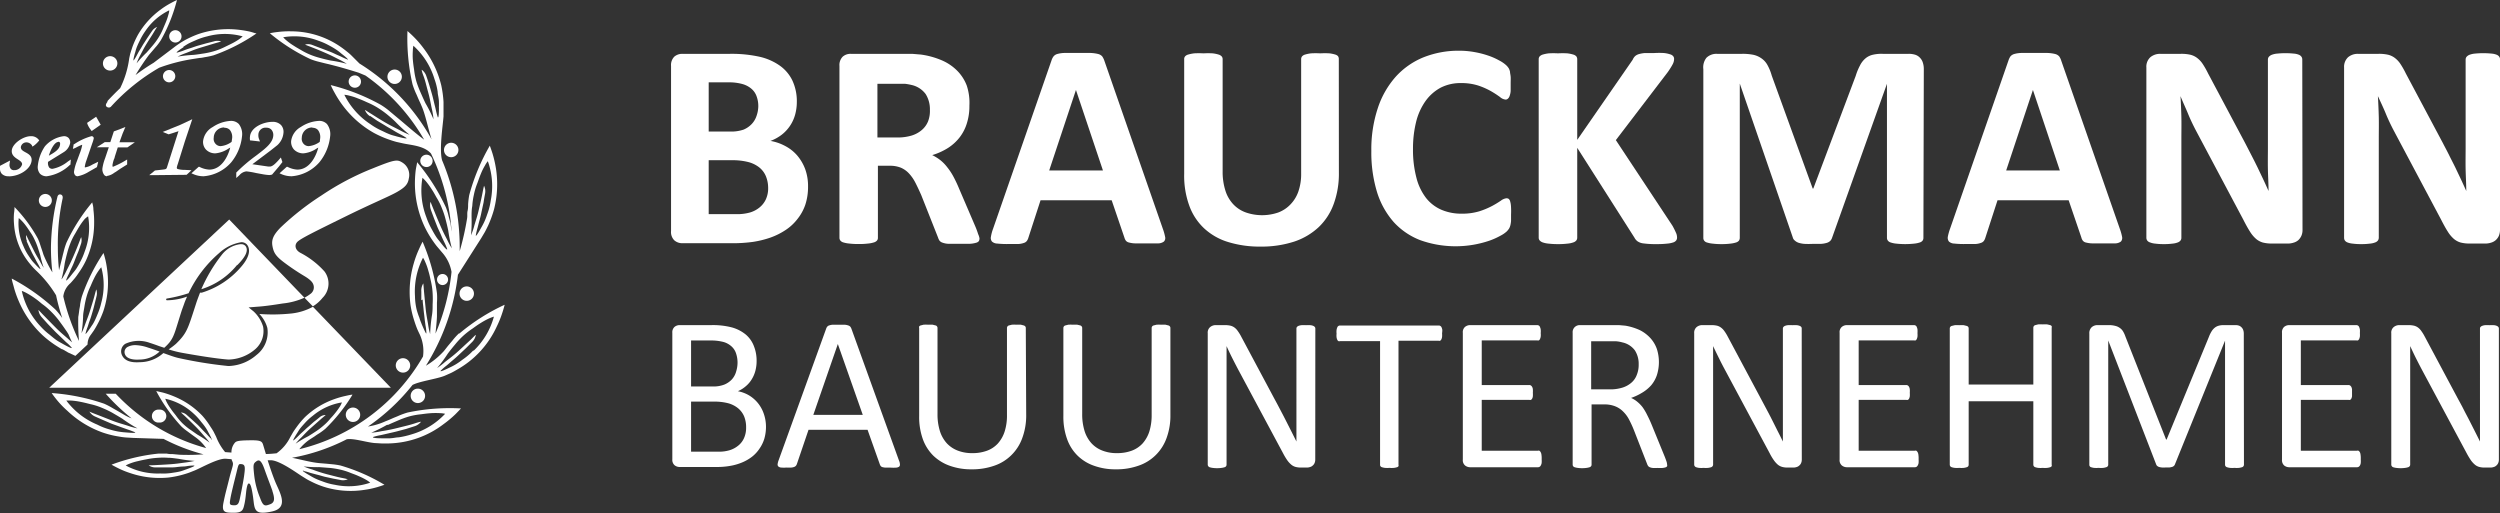 <svg xmlns="http://www.w3.org/2000/svg" viewBox="0 0 312.05 64.04"><rect x="0" y="0" width="312.05" height="64.04" fill="#333333" stroke="none"/><defs><style>.cls-1{fill:#fff;}</style></defs><title>Element 1logo</title><g id="Ebene_2" data-name="Ebene 2"><g id="Ebene_1-2" data-name="Ebene 1"><path class="cls-1" d="M100.86,23.27a7.09,7.09,0,0,1-.34,2.28,5.9,5.9,0,0,1-1,1.81,6.05,6.05,0,0,1-1.46,1.35,8.69,8.69,0,0,1-1.88.94,12.19,12.19,0,0,1-2.18.54,18.45,18.45,0,0,1-2.59.17H85.17a1.51,1.51,0,0,1-1-.36,1.46,1.46,0,0,1-.41-1.16V8.23a1.49,1.49,0,0,1,.41-1.16,1.51,1.51,0,0,1,1-.35h5.94a16.12,16.12,0,0,1,3.68.36,7.12,7.12,0,0,1,2.54,1.11,4.85,4.85,0,0,1,1.58,1.87,6.11,6.11,0,0,1,.55,2.67,6,6,0,0,1-.22,1.61,4.78,4.78,0,0,1-1.67,2.48,5.41,5.41,0,0,1-1.4.77,6,6,0,0,1,1.85.64A5.11,5.11,0,0,1,99.5,19.4a5.74,5.74,0,0,1,1,1.7A6.17,6.17,0,0,1,100.86,23.27Zm-6.21-10A3.47,3.47,0,0,0,94.43,12a2.18,2.18,0,0,0-.66-.94,2.94,2.94,0,0,0-1.1-.57,6.14,6.14,0,0,0-1.78-.21H88.46v6.14h2.68a4.76,4.76,0,0,0,1.67-.24,3,3,0,0,0,1-.68,2.7,2.7,0,0,0,.61-1A3.81,3.81,0,0,0,94.65,13.31Zm1.23,10.12A3.85,3.85,0,0,0,95.6,22a2.78,2.78,0,0,0-.8-1.08,3.73,3.73,0,0,0-1.35-.68A7.84,7.84,0,0,0,91.31,20H88.46v6.73h3.47a5.85,5.85,0,0,0,1.69-.21,3.39,3.39,0,0,0,1.19-.63,2.84,2.84,0,0,0,.78-1A3.27,3.27,0,0,0,95.88,23.43Z"/><path class="cls-1" d="M122.26,29.74a.74.74,0,0,1-.07.34.6.6,0,0,1-.35.22,3.22,3.22,0,0,1-.8.13c-.36,0-.84,0-1.45,0s-.92,0-1.22,0a2.34,2.34,0,0,1-.72-.14.79.79,0,0,1-.38-.25,1.49,1.49,0,0,1-.18-.38L115,24.38q-.39-.89-.75-1.59a5,5,0,0,0-.81-1.16,3,3,0,0,0-1-.7,3.59,3.59,0,0,0-1.36-.24h-1.5v9a.51.51,0,0,1-.11.33.8.8,0,0,1-.4.24,3.37,3.37,0,0,1-.73.14,9.19,9.19,0,0,1-1.17.06,9.35,9.35,0,0,1-1.16-.06,3.62,3.62,0,0,1-.74-.14.73.73,0,0,1-.38-.24.57.57,0,0,1-.11-.33V8.23a1.49,1.49,0,0,1,.41-1.16,1.46,1.46,0,0,1,1-.35h6.13q.93,0,1.53,0l1.1.09a10.09,10.09,0,0,1,2.56.7,6.09,6.09,0,0,1,1.94,1.29,5.31,5.31,0,0,1,1.22,1.88A6.84,6.84,0,0,1,121,13.2a7.07,7.07,0,0,1-.31,2.17,5.49,5.49,0,0,1-.88,1.74,5.83,5.83,0,0,1-1.45,1.34,8,8,0,0,1-2,.91,5.74,5.74,0,0,1,1,.62,4.91,4.91,0,0,1,.87.89,7.54,7.54,0,0,1,.78,1.18,16.6,16.6,0,0,1,.71,1.51l2,4.66a9.39,9.39,0,0,1,.37,1A2,2,0,0,1,122.26,29.74Zm-6.19-16a3.55,3.55,0,0,0-.53-2,3,3,0,0,0-1.74-1.13,7.36,7.36,0,0,0-.83-.15c-.31,0-.74,0-1.29,0h-2.16v6.7H112a6,6,0,0,0,1.79-.24,3.57,3.57,0,0,0,1.28-.7,2.82,2.82,0,0,0,.77-1.07A3.59,3.59,0,0,0,116.07,13.69Z"/><path class="cls-1" d="M145.15,28.57a6.39,6.39,0,0,1,.28,1,.61.61,0,0,1-.15.58,1.23,1.23,0,0,1-.71.23c-.34,0-.81,0-1.41,0s-1.1,0-1.45,0a3.3,3.3,0,0,1-.79-.11.7.7,0,0,1-.39-.23,1.22,1.22,0,0,1-.18-.38L138.76,25h-8.88l-1.5,4.62a1.43,1.43,0,0,1-.19.43.73.73,0,0,1-.38.27,2.57,2.57,0,0,1-.75.14c-.33,0-.75,0-1.27,0a11.25,11.25,0,0,1-1.32-.06,1,1,0,0,1-.66-.26.72.72,0,0,1-.12-.6,5.21,5.21,0,0,1,.27-1l7.29-21a1.73,1.73,0,0,1,.26-.51.94.94,0,0,1,.46-.29,3.59,3.59,0,0,1,.89-.13c.38,0,.87,0,1.5,0s1.29,0,1.71,0a4.51,4.51,0,0,1,1,.13,1,1,0,0,1,.51.3,2.17,2.17,0,0,1,.27.55ZM134.3,11.23h0l-3.34,10.05h6.71Z"/><path class="cls-1" d="M167.12,21.55a11,11,0,0,1-.64,3.89,7.51,7.51,0,0,1-1.88,2.91,8.28,8.28,0,0,1-3.07,1.81,13.16,13.16,0,0,1-4.2.62,13.33,13.33,0,0,1-4-.56,7.67,7.67,0,0,1-3-1.69,7.23,7.23,0,0,1-1.87-2.82,10.89,10.89,0,0,1-.65-4V7.37a.51.51,0,0,1,.11-.33.79.79,0,0,1,.39-.23,4.54,4.54,0,0,1,.74-.15,9.58,9.58,0,0,1,1.17,0,9.32,9.32,0,0,1,1.15,0,4,4,0,0,1,.73.15.84.84,0,0,1,.39.23.52.52,0,0,1,.12.33v14a7.71,7.71,0,0,0,.35,2.44,4.38,4.38,0,0,0,1,1.71,4,4,0,0,0,1.55,1,6.2,6.2,0,0,0,4.05,0,4.08,4.08,0,0,0,1.51-1,4.37,4.37,0,0,0,1-1.64,6.64,6.64,0,0,0,.34-2.22V7.37a.57.57,0,0,1,.11-.33.8.8,0,0,1,.38-.23,4.33,4.33,0,0,1,.74-.15,9.6,9.6,0,0,1,1.16,0,9.23,9.23,0,0,1,1.15,0,4.25,4.25,0,0,1,.72.15A.8.8,0,0,1,167,7a.57.57,0,0,1,.11.33Z"/><path class="cls-1" d="M188.61,26.78c0,.3,0,.56,0,.77a3.43,3.43,0,0,1-.08.55,1.86,1.86,0,0,1-.15.4,2.39,2.39,0,0,1-.29.37,3.51,3.51,0,0,1-.78.54,8.9,8.9,0,0,1-1.4.63,13.12,13.12,0,0,1-8.6-.05A8.77,8.77,0,0,1,174,27.76a10.21,10.21,0,0,1-2.1-3.72,16.93,16.93,0,0,1-.73-5.19,16.37,16.37,0,0,1,.81-5.36,11.12,11.12,0,0,1,2.24-3.92,9.5,9.5,0,0,1,3.47-2.42,11.83,11.83,0,0,1,4.45-.82,10.74,10.74,0,0,1,1.9.17,11.27,11.27,0,0,1,1.69.43,8.08,8.08,0,0,1,1.39.61,4.07,4.07,0,0,1,.87.59,2,2,0,0,1,.34.41,1.69,1.69,0,0,1,.15.42c0,.17.06.37.08.61s0,.51,0,.85,0,.68,0,.94a2.31,2.31,0,0,1-.13.62.74.74,0,0,1-.22.34.39.39,0,0,1-.29.11,1.22,1.22,0,0,1-.69-.32,12.32,12.32,0,0,0-1.09-.71,9.11,9.11,0,0,0-1.59-.71,6.85,6.85,0,0,0-2.2-.32,5.44,5.44,0,0,0-2.52.57,5.57,5.57,0,0,0-1.88,1.65,7.67,7.67,0,0,0-1.18,2.58,13.84,13.84,0,0,0-.4,3.42,13.69,13.69,0,0,0,.43,3.61A6.93,6.93,0,0,0,178,24.71a4.94,4.94,0,0,0,1.91,1.47,6.24,6.24,0,0,0,2.53.49,7.32,7.32,0,0,0,2.22-.3,9.76,9.76,0,0,0,1.6-.67,12.36,12.36,0,0,0,1.09-.66,1.41,1.41,0,0,1,.67-.29.5.5,0,0,1,.29.07.6.6,0,0,1,.18.29,2.68,2.68,0,0,1,.11.62A9.84,9.84,0,0,1,188.61,26.78Z"/><path class="cls-1" d="M209.33,29.65a.6.6,0,0,1-.1.35.75.75,0,0,1-.38.26,3.16,3.16,0,0,1-.78.15,10.68,10.68,0,0,1-1.24.06,11.27,11.27,0,0,1-1.71-.09,1.57,1.57,0,0,1-.75-.28,1.29,1.29,0,0,1-.36-.44l-7.14-11.21V29.66a.58.58,0,0,1-.11.35.8.8,0,0,1-.39.25,2.8,2.8,0,0,1-.73.15,9.19,9.19,0,0,1-1.17.06,9.35,9.35,0,0,1-1.16-.06,3,3,0,0,1-.74-.15.91.91,0,0,1-.39-.25.53.53,0,0,1-.12-.35V7.39a.55.55,0,0,1,.12-.35.89.89,0,0,1,.39-.23,4.33,4.33,0,0,1,.74-.15,9.6,9.6,0,0,1,1.16,0,9.48,9.48,0,0,1,1.17,0,4,4,0,0,1,.73.15.79.79,0,0,1,.39.23.61.61,0,0,1,.11.35V17.46l6.92-10A1.37,1.37,0,0,1,204.1,7a1.28,1.28,0,0,1,.48-.25,3.82,3.82,0,0,1,.75-.13q.45,0,1.17,0a10.12,10.12,0,0,1,1.2,0,3.54,3.54,0,0,1,.76.16.73.73,0,0,1,.39.24.51.51,0,0,1,.11.33,1.41,1.41,0,0,1-.16.64c-.11.22-.32.57-.62,1l-6.49,8.5,7.07,10.69a10.09,10.09,0,0,1,.49,1A1.55,1.55,0,0,1,209.33,29.65Z"/><path class="cls-1" d="M240.08,29.7a.56.56,0,0,1-.1.33.7.7,0,0,1-.37.24,3.17,3.17,0,0,1-.7.14,10.21,10.21,0,0,1-2.21,0,3.07,3.07,0,0,1-.69-.14.7.7,0,0,1-.37-.24.57.57,0,0,1-.11-.33V10.46h0l-6.85,19.22a1,1,0,0,1-.24.4,1.08,1.08,0,0,1-.44.24,3.16,3.16,0,0,1-.73.12q-.43,0-1,0a10.32,10.32,0,0,1-1.06,0,3.39,3.39,0,0,1-.72-.14A1.36,1.36,0,0,1,224,30a.66.66,0,0,1-.22-.35l-6.62-19.22h0V29.7a.64.64,0,0,1-.1.33.73.73,0,0,1-.38.24,3.44,3.44,0,0,1-.7.14,8.39,8.39,0,0,1-1.11.06,8.17,8.17,0,0,1-1.09-.06,3.28,3.28,0,0,1-.71-.14.63.63,0,0,1-.36-.24.56.56,0,0,1-.1-.33V8.63A1.91,1.91,0,0,1,213,7.21a1.77,1.77,0,0,1,1.31-.49h3.15a6.68,6.68,0,0,1,1.44.13,2.82,2.82,0,0,1,1,.46,2.39,2.39,0,0,1,.73.84,6.06,6.06,0,0,1,.52,1.29l5.11,14.09h.08l5.29-14.06a7.3,7.3,0,0,1,.53-1.29,2.78,2.78,0,0,1,.65-.86,2.18,2.18,0,0,1,.89-.47A4.66,4.66,0,0,1,235,6.72h3.23a2.68,2.68,0,0,1,.85.12,1.4,1.4,0,0,1,.58.38,1.49,1.49,0,0,1,.35.6,2.55,2.55,0,0,1,.12.81Z"/><path class="cls-1" d="M264.6,28.57a6.39,6.39,0,0,1,.28,1,.67.67,0,0,1-.15.58,1.23,1.23,0,0,1-.71.23c-.34,0-.81,0-1.41,0s-1.11,0-1.45,0a3.48,3.48,0,0,1-.8-.11.67.67,0,0,1-.38-.23,1,1,0,0,1-.18-.38L258.21,25h-8.88l-1.5,4.62a1.43,1.43,0,0,1-.19.43.72.72,0,0,1-.39.27,2.43,2.43,0,0,1-.75.14c-.32,0-.74,0-1.27,0a10.94,10.94,0,0,1-1.31-.06,1,1,0,0,1-.66-.26.76.76,0,0,1-.13-.6,6.26,6.26,0,0,1,.28-1l7.29-21a2,2,0,0,1,.25-.51,1,1,0,0,1,.47-.29,3.59,3.59,0,0,1,.89-.13c.37,0,.87,0,1.49,0s1.29,0,1.72,0a4.51,4.51,0,0,1,1,.13,1,1,0,0,1,.51.3,1.88,1.88,0,0,1,.26.55ZM253.75,11.23h0l-3.34,10.05h6.7Z"/><path class="cls-1" d="M287.4,28.68a1.79,1.79,0,0,1-.14.75,1.71,1.71,0,0,1-.39.55,1.52,1.52,0,0,1-.59.31,2.25,2.25,0,0,1-.68.11h-2.05a4.45,4.45,0,0,1-1.11-.13,2.28,2.28,0,0,1-.86-.47,4,4,0,0,1-.75-.91c-.25-.39-.52-.88-.83-1.49l-5.88-11.06c-.34-.65-.69-1.36-1-2.12s-.67-1.51-.95-2.22h0c.05.87.09,1.75.11,2.62s0,1.77,0,2.69V29.68a.56.56,0,0,1-.1.33.75.75,0,0,1-.35.25,2.39,2.39,0,0,1-.67.15,7.85,7.85,0,0,1-1.07.06,7.69,7.69,0,0,1-1.06-.06,2.31,2.31,0,0,1-.66-.15A.69.69,0,0,1,268,30a.63.63,0,0,1-.09-.33V8.43a1.6,1.6,0,0,1,.5-1.29,1.88,1.88,0,0,1,1.24-.42h2.57a5,5,0,0,1,1.17.11,2.3,2.3,0,0,1,.85.4,3,3,0,0,1,.7.75,10.47,10.47,0,0,1,.68,1.2l4.6,8.64.8,1.55c.26.5.51,1,.76,1.51l.71,1.49c.23.49.46,1,.67,1.47h0c0-.86-.06-1.75-.08-2.67s0-1.81,0-2.65V7.43a.57.57,0,0,1,.11-.33,1,1,0,0,1,.37-.26,2.47,2.47,0,0,1,.68-.15,10,10,0,0,1,1.07-.05,9.76,9.76,0,0,1,1,.05,2.08,2.08,0,0,1,.65.15.73.73,0,0,1,.32.26.63.63,0,0,1,.09.33Z"/><path class="cls-1" d="M312.05,28.68a2,2,0,0,1-.14.75,1.59,1.59,0,0,1-.4.55,1.48,1.48,0,0,1-.58.31,2.26,2.26,0,0,1-.69.11h-2a4.45,4.45,0,0,1-1.11-.13,2.28,2.28,0,0,1-.86-.47,4,4,0,0,1-.75-.91c-.25-.39-.52-.88-.83-1.49l-5.88-11.06c-.34-.65-.69-1.36-1-2.12s-.67-1.51-1-2.22h0c.05.87.09,1.75.11,2.62s0,1.77,0,2.69V29.68a.64.64,0,0,1-.1.33.75.75,0,0,1-.35.25,2.39,2.39,0,0,1-.67.15,7.85,7.85,0,0,1-1.07.06,7.69,7.69,0,0,1-1.06-.06,2.31,2.31,0,0,1-.66-.15.69.69,0,0,1-.33-.25.63.63,0,0,1-.09-.33V8.43a1.63,1.63,0,0,1,.5-1.29,1.87,1.87,0,0,1,1.23-.42h2.58a5,5,0,0,1,1.17.11,2.3,2.3,0,0,1,.85.4,3,3,0,0,1,.7.75,10.47,10.47,0,0,1,.68,1.2l4.6,8.64c.27.53.53,1,.8,1.55s.51,1,.76,1.51l.71,1.49c.23.49.46,1,.67,1.47h0c0-.86-.06-1.75-.08-2.67s0-1.81,0-2.65V7.43a.57.57,0,0,1,.11-.33,1,1,0,0,1,.37-.26,2.47,2.47,0,0,1,.68-.15A10,10,0,0,1,310,6.64a9.76,9.76,0,0,1,1,.05,2.15,2.15,0,0,1,.65.15.73.73,0,0,1,.32.26.63.63,0,0,1,.09.33Z"/><path class="cls-1" d="M95.61,53.23a5.36,5.36,0,0,1-.21,1.54A4.38,4.38,0,0,1,94.8,56a4.32,4.32,0,0,1-.92,1,5.42,5.42,0,0,1-1.22.71,6.77,6.77,0,0,1-1.45.43,9.46,9.46,0,0,1-1.78.15H84.8a1,1,0,0,1-.6-.22.89.89,0,0,1-.28-.74V41.54a.89.89,0,0,1,.28-.74,1,1,0,0,1,.6-.22h4a9.38,9.38,0,0,1,2.6.3,4.75,4.75,0,0,1,1.69.88,3.56,3.56,0,0,1,1,1.41,4.93,4.93,0,0,1,.35,1.89,4.78,4.78,0,0,1-.15,1.21,3.85,3.85,0,0,1-.45,1.06,3.42,3.42,0,0,1-.74.87,3.79,3.79,0,0,1-1,.63,4.36,4.36,0,0,1,1.36.5,4.25,4.25,0,0,1,1.1.93,4.31,4.31,0,0,1,.75,1.31A4.94,4.94,0,0,1,95.61,53.23ZM92.06,45.3a3.59,3.59,0,0,0-.18-1.17,2,2,0,0,0-.56-.88,2.5,2.5,0,0,0-1-.56,6,6,0,0,0-1.63-.19H86.26v5.74h2.68A3.78,3.78,0,0,0,90.42,48a2.71,2.71,0,0,0,.93-.64,2.43,2.43,0,0,0,.54-1A3.78,3.78,0,0,0,92.06,45.3Zm1.07,8.07a3.57,3.57,0,0,0-.25-1.4,2.68,2.68,0,0,0-.74-1,3.36,3.36,0,0,0-1.22-.63,6.8,6.8,0,0,0-1.84-.21H86.26v6.25h3.42a4.58,4.58,0,0,0,1.41-.19,3.18,3.18,0,0,0,1.06-.57,2.49,2.49,0,0,0,.72-.94A3.11,3.11,0,0,0,93.13,53.37Z"/><path class="cls-1" d="M112.21,57.48a1.38,1.38,0,0,1,.12.49.34.34,0,0,1-.1.28.76.76,0,0,1-.37.12,5.82,5.82,0,0,1-.67,0l-.68,0a2.14,2.14,0,0,1-.39-.07.46.46,0,0,1-.19-.13.82.82,0,0,1-.11-.21l-1.53-4.31h-7.37l-1.45,4.26a.7.7,0,0,1-.11.21.53.53,0,0,1-.2.15,1.33,1.33,0,0,1-.37.09,5.22,5.22,0,0,1-.62,0,3.87,3.87,0,0,1-.65,0,.61.61,0,0,1-.36-.13.34.34,0,0,1-.1-.28,2.07,2.07,0,0,1,.12-.48L103.13,41a.69.69,0,0,1,.14-.24.51.51,0,0,1,.26-.15,1.65,1.65,0,0,1,.44-.08l.68,0,.73,0a1.74,1.74,0,0,1,.46.08.68.68,0,0,1,.28.15.93.93,0,0,1,.15.26Zm-7.63-14.54h0l-3.06,8.84h6.17Z"/><path class="cls-1" d="M128.09,51.77a8.09,8.09,0,0,1-.48,2.88,5.67,5.67,0,0,1-1.35,2.14,5.55,5.55,0,0,1-2.13,1.33,8.27,8.27,0,0,1-2.87.46,7.79,7.79,0,0,1-2.67-.43,5.72,5.72,0,0,1-2.07-1.25,5.56,5.56,0,0,1-1.33-2.08,8.21,8.21,0,0,1-.46-2.88v-11a.3.3,0,0,1,0-.19.34.34,0,0,1,.19-.13l.36-.09a4.34,4.34,0,0,1,.57,0,4.67,4.67,0,0,1,.57,0l.36.09a.28.28,0,0,1,.18.13.31.31,0,0,1,.06.19V51.66a7,7,0,0,0,.3,2.15,4.09,4.09,0,0,0,.87,1.53,3.66,3.66,0,0,0,1.37.91,4.93,4.93,0,0,0,1.8.31,5.16,5.16,0,0,0,1.83-.3,3.45,3.45,0,0,0,1.36-.9,4.14,4.14,0,0,0,.85-1.5,6.53,6.53,0,0,0,.29-2.08V40.94a.33.33,0,0,1,.25-.32l.36-.09a4.45,4.45,0,0,1,.57,0,4.39,4.39,0,0,1,.56,0l.35.09a.41.41,0,0,1,.2.13.31.31,0,0,1,.06.19Z"/><path class="cls-1" d="M146.09,51.77a8.09,8.09,0,0,1-.47,2.88,5.67,5.67,0,0,1-1.35,2.14,5.59,5.59,0,0,1-2.14,1.33,8.21,8.21,0,0,1-2.86.46,7.79,7.79,0,0,1-2.67-.43,5.55,5.55,0,0,1-2.07-1.25,5.44,5.44,0,0,1-1.33-2.08,8.2,8.2,0,0,1-.47-2.88v-11a.33.33,0,0,1,.25-.32l.36-.09a4.24,4.24,0,0,1,.57,0,4.39,4.39,0,0,1,.56,0l.37.09a.35.35,0,0,1,.18.13.31.31,0,0,1,.06.19V51.66a7,7,0,0,0,.3,2.15,4.09,4.09,0,0,0,.87,1.53,3.58,3.58,0,0,0,1.37.91,4.85,4.85,0,0,0,1.8.31,5.2,5.2,0,0,0,1.83-.3,3.52,3.52,0,0,0,1.36-.9,4.14,4.14,0,0,0,.85-1.5,6.83,6.83,0,0,0,.29-2.08V40.94a.33.33,0,0,1,.25-.32l.36-.09a4.45,4.45,0,0,1,.57,0,4.22,4.22,0,0,1,.55,0l.36.09a.34.34,0,0,1,.19.13.31.31,0,0,1,.06.19Z"/><path class="cls-1" d="M164.17,57.34a1.09,1.09,0,0,1-.09.47.83.83,0,0,1-.24.31.75.75,0,0,1-.34.18,1.13,1.13,0,0,1-.36.06h-.78a2.51,2.51,0,0,1-.65-.08,1.44,1.44,0,0,1-.52-.27,3,3,0,0,1-.5-.54,7.81,7.81,0,0,1-.53-.88L154.75,46.5c-.28-.52-.56-1.06-.85-1.63s-.56-1.13-.8-1.67h0c0,.66,0,1.33,0,2s0,1.37,0,2V58a.37.37,0,0,1-.05.18.38.38,0,0,1-.2.14,2,2,0,0,1-.36.08,4.08,4.08,0,0,1-1.14,0,2,2,0,0,1-.36-.08.33.33,0,0,1-.18-.14.3.3,0,0,1-.06-.18V41.6a.89.89,0,0,1,.31-.78,1.09,1.09,0,0,1,.68-.24h1.16a3.16,3.16,0,0,1,.68.07,1.43,1.43,0,0,1,.5.23,1.78,1.78,0,0,1,.42.44,5.11,5.11,0,0,1,.43.7l4.16,7.79c.26.47.5.93.74,1.39s.47.89.69,1.33l.66,1.3.64,1.28h0c0-.72,0-1.47,0-2.25s0-1.54,0-2.26V41a.32.32,0,0,1,.06-.18.49.49,0,0,1,.19-.14,1.54,1.54,0,0,1,.37-.09,4.51,4.51,0,0,1,.58,0,4.22,4.22,0,0,1,.55,0,1.16,1.16,0,0,1,.36.09.49.49,0,0,1,.19.14.32.32,0,0,1,.06.18Z"/><path class="cls-1" d="M180,41.6a3,3,0,0,1,0,.45,1,1,0,0,1-.09.31.42.42,0,0,1-.15.17.35.35,0,0,1-.2,0h-5V58a.38.38,0,0,1,0,.19.34.34,0,0,1-.19.13,2.1,2.1,0,0,1-.37.08,3,3,0,0,1-.57,0,3.13,3.13,0,0,1-.56,0,2.1,2.1,0,0,1-.37-.08.34.34,0,0,1-.19-.13.3.3,0,0,1-.05-.19V42.58h-5a.33.33,0,0,1-.2,0,.34.34,0,0,1-.14-.17,1,1,0,0,1-.09-.31,2,2,0,0,1,0-.45,2.07,2.07,0,0,1,0-.46,1.12,1.12,0,0,1,.09-.32.3.3,0,0,1,.14-.18.34.34,0,0,1,.2-.06h12.33a.36.36,0,0,1,.2.06.35.35,0,0,1,.15.18,1.12,1.12,0,0,1,.09.32A3,3,0,0,1,180,41.6Z"/><path class="cls-1" d="M192.43,57.34a2.63,2.63,0,0,1,0,.43.81.81,0,0,1-.1.31.39.39,0,0,1-.15.18.36.36,0,0,1-.2.06h-8.51a1,1,0,0,1-.6-.22.86.86,0,0,1-.28-.74V41.54a.86.86,0,0,1,.28-.74,1,1,0,0,1,.6-.22h8.41a.36.36,0,0,1,.2.06.3.3,0,0,1,.14.18,1.07,1.07,0,0,1,.09.3,2.07,2.07,0,0,1,0,.46,1.94,1.94,0,0,1,0,.44,1.07,1.07,0,0,1-.09.3.39.39,0,0,1-.14.17.46.46,0,0,1-.2,0h-6.93v5.57h5.94a.34.34,0,0,1,.2.06.5.5,0,0,1,.15.17.71.71,0,0,1,.09.3,3,3,0,0,1,0,.45,2.63,2.63,0,0,1,0,.43.76.76,0,0,1-.09.29.36.36,0,0,1-.15.15.33.33,0,0,1-.2,0h-5.94v6.35h7a.35.35,0,0,1,.2,0,.5.5,0,0,1,.15.17.81.81,0,0,1,.1.3A3,3,0,0,1,192.43,57.34Z"/><path class="cls-1" d="M208.09,58a.38.38,0,0,1,0,.19.34.34,0,0,1-.18.14,2,2,0,0,1-.38.08,5.86,5.86,0,0,1-.66,0,4.51,4.51,0,0,1-.58,0,1.34,1.34,0,0,1-.36-.09.48.48,0,0,1-.22-.17,1.13,1.13,0,0,1-.13-.27l-1.63-4.18a13.43,13.43,0,0,0-.6-1.31,3.9,3.9,0,0,0-.73-1,2.89,2.89,0,0,0-1-.67,3.55,3.55,0,0,0-1.38-.24h-1.58V58a.31.31,0,0,1-.06.19.38.38,0,0,1-.19.13,2,2,0,0,1-.36.08,4.08,4.08,0,0,1-1.14,0,2,2,0,0,1-.36-.08.33.33,0,0,1-.25-.32V41.54a.87.87,0,0,1,.29-.74.9.9,0,0,1,.59-.22h3.77c.45,0,.82,0,1.12,0l.8.07a7.2,7.2,0,0,1,1.82.56,4.55,4.55,0,0,1,1.32,1,4,4,0,0,1,.8,1.35,5.37,5.37,0,0,1,0,3.27,3.92,3.92,0,0,1-.7,1.25A4.69,4.69,0,0,1,205,49a7.07,7.07,0,0,1-1.41.67,3.18,3.18,0,0,1,.79.49,4.08,4.08,0,0,1,.67.7,7,7,0,0,1,.58,1c.18.35.37.76.55,1.2L207.79,57c.13.33.21.56.25.69A1.6,1.6,0,0,1,208.09,58ZM204.54,45.5a3.11,3.11,0,0,0-.47-1.76,2.62,2.62,0,0,0-1.56-1,3.93,3.93,0,0,0-.77-.14c-.29,0-.67,0-1.13,0h-2v6h2.3a5.09,5.09,0,0,0,1.61-.22,3.08,3.08,0,0,0,1.13-.63,2.36,2.36,0,0,0,.67-1A3.27,3.27,0,0,0,204.54,45.5Z"/><path class="cls-1" d="M224.9,57.34a1.09,1.09,0,0,1-.09.47.83.83,0,0,1-.24.31.77.77,0,0,1-.33.18,1.19,1.19,0,0,1-.37.06h-.78a2.38,2.38,0,0,1-.64-.08,1.48,1.48,0,0,1-.53-.27,2.93,2.93,0,0,1-.49-.54,6.56,6.56,0,0,1-.53-.88L215.49,46.5c-.28-.52-.57-1.06-.85-1.63s-.56-1.13-.81-1.67h0c0,.66,0,1.33,0,2s0,1.37,0,2V58a.3.3,0,0,1-.06.18.35.35,0,0,1-.19.14,2.1,2.1,0,0,1-.37.08,3,3,0,0,1-.57,0,3,3,0,0,1-.57,0,1.67,1.67,0,0,1-.35-.08.35.35,0,0,1-.19-.14.3.3,0,0,1-.06-.18V41.6a.92.92,0,0,1,.31-.78,1.11,1.11,0,0,1,.68-.24h1.16a3.26,3.26,0,0,1,.69.07,1.38,1.38,0,0,1,.49.23,1.81,1.81,0,0,1,.43.44,5.11,5.11,0,0,1,.43.7l4.16,7.79.74,1.39c.24.45.47.89.69,1.33l.65,1.3c.22.42.43.85.64,1.28h0q0-1.08,0-2.25c0-.79,0-1.54,0-2.26V41a.32.32,0,0,1,.06-.18.49.49,0,0,1,.19-.14,1.34,1.34,0,0,1,.36-.09,4.68,4.68,0,0,1,.59,0,4.44,4.44,0,0,1,.55,0,1.34,1.34,0,0,1,.36.09.49.49,0,0,1,.19.14.31.31,0,0,1,.05.18Z"/><path class="cls-1" d="M239.48,57.34a2.75,2.75,0,0,1,0,.43.81.81,0,0,1-.1.31.46.46,0,0,1-.15.18.36.36,0,0,1-.2.06H230.5a1,1,0,0,1-.6-.22.86.86,0,0,1-.28-.74V41.54a.86.86,0,0,1,.28-.74,1,1,0,0,1,.6-.22h8.41a.36.36,0,0,1,.2.06.3.3,0,0,1,.14.18,1.07,1.07,0,0,1,.09.3,2.92,2.92,0,0,1,0,.46,2.76,2.76,0,0,1,0,.44,1.07,1.07,0,0,1-.09.3.39.39,0,0,1-.14.17.46.46,0,0,1-.2,0H232v5.57h5.94a.34.34,0,0,1,.2.06.5.5,0,0,1,.15.17.89.89,0,0,1,.09.3,3,3,0,0,1,0,.45,2.63,2.63,0,0,1,0,.43,1,1,0,0,1-.09.29.36.36,0,0,1-.15.15.33.33,0,0,1-.2,0H232v6.35h7a.35.35,0,0,1,.2,0,.63.63,0,0,1,.15.17.81.81,0,0,1,.1.3A3.17,3.17,0,0,1,239.48,57.34Z"/><path class="cls-1" d="M256.09,58a.3.3,0,0,1,0,.19.34.34,0,0,1-.19.13,1.92,1.92,0,0,1-.37.08,2.88,2.88,0,0,1-.55,0,3.09,3.09,0,0,1-.58,0,2,2,0,0,1-.35-.08.33.33,0,0,1-.25-.32V50.09h-8.07V58a.38.38,0,0,1-.05.19.37.37,0,0,1-.2.13,2,2,0,0,1-.36.08,3,3,0,0,1-.57,0,3,3,0,0,1-.56,0,1.92,1.92,0,0,1-.37-.08.33.33,0,0,1-.25-.32v-17a.33.33,0,0,1,.25-.32l.37-.09a4.39,4.39,0,0,1,.56,0,4.45,4.45,0,0,1,.57,0l.36.09a.37.37,0,0,1,.2.13.38.38,0,0,1,.05.19V48h8.07v-7.1a.33.33,0,0,1,.25-.32l.35-.09a4.51,4.51,0,0,1,.58,0,4.22,4.22,0,0,1,.55,0l.37.09a.34.34,0,0,1,.19.13.3.3,0,0,1,0,.19Z"/><path class="cls-1" d="M280.09,58a.33.33,0,0,1-.25.32,2.45,2.45,0,0,1-.36.08,3.09,3.09,0,0,1-.58,0,3,3,0,0,1-.55,0,1.92,1.92,0,0,1-.37-.08.34.34,0,0,1-.19-.13.31.31,0,0,1-.06-.19V42.52h0L271.46,58a.48.48,0,0,1-.12.16.51.51,0,0,1-.22.12,2.24,2.24,0,0,1-.34.07l-.47,0a3.53,3.53,0,0,1-.5,0,2.24,2.24,0,0,1-.34-.07,1,1,0,0,1-.21-.12.48.48,0,0,1-.11-.15l-6-15.51h0V58a.31.31,0,0,1-.06.19.34.34,0,0,1-.2.13,2,2,0,0,1-.36.08,3.15,3.15,0,0,1-.58,0,3,3,0,0,1-.57,0,2,2,0,0,1-.36-.08.28.28,0,0,1-.18-.13.3.3,0,0,1-.05-.19V41.65a1,1,0,0,1,.31-.82,1.08,1.08,0,0,1,.68-.25h1.44a3,3,0,0,1,.78.09,1.59,1.59,0,0,1,.59.26,1.4,1.4,0,0,1,.42.45,3.49,3.49,0,0,1,.29.64l5.07,12.84h.07l5.27-12.8a4.15,4.15,0,0,1,.34-.7,1.76,1.76,0,0,1,.39-.45,1.38,1.38,0,0,1,.48-.25,2.28,2.28,0,0,1,.62-.08h1.51a1.29,1.29,0,0,1,.4.06.87.87,0,0,1,.32.2.91.91,0,0,1,.22.33,1.34,1.34,0,0,1,.08.48Z"/><path class="cls-1" d="M294.67,57.34a2.63,2.63,0,0,1,0,.43.81.81,0,0,1-.09.31.48.48,0,0,1-.16.18.36.36,0,0,1-.2.06h-8.51a1,1,0,0,1-.6-.22.89.89,0,0,1-.27-.74V41.54a.89.89,0,0,1,.27-.74,1,1,0,0,1,.6-.22h8.42a.33.33,0,0,1,.19.06.35.35,0,0,1,.15.18,1.54,1.54,0,0,1,.09.3,3,3,0,0,1,0,.46,2.85,2.85,0,0,1,0,.44,1.54,1.54,0,0,1-.09.3.5.5,0,0,1-.15.17.41.41,0,0,1-.19,0h-6.94v5.57h5.95a.36.36,0,0,1,.2.06.5.5,0,0,1,.15.17.89.89,0,0,1,.09.3c0,.13,0,.28,0,.45s0,.31,0,.43a1,1,0,0,1-.09.29.36.36,0,0,1-.15.15.35.35,0,0,1-.2,0h-5.95v6.35h7a.35.35,0,0,1,.2,0,.66.66,0,0,1,.16.17.82.82,0,0,1,.09.3A3,3,0,0,1,294.67,57.34Z"/><path class="cls-1" d="M311.91,57.34a1.09,1.09,0,0,1-.09.47.83.83,0,0,1-.24.31.75.75,0,0,1-.34.18,1.13,1.13,0,0,1-.36.06h-.78a2.51,2.51,0,0,1-.65-.08,1.44,1.44,0,0,1-.52-.27,3,3,0,0,1-.5-.54,9.65,9.65,0,0,1-.53-.88L302.49,46.5c-.28-.52-.56-1.06-.85-1.63s-.55-1.13-.8-1.67h0c0,.66,0,1.33,0,2s0,1.37,0,2V58a.3.3,0,0,1-.06.18.38.38,0,0,1-.2.14,2,2,0,0,1-.36.08,4.08,4.08,0,0,1-1.14,0,2,2,0,0,1-.36-.08.33.33,0,0,1-.18-.14.3.3,0,0,1-.06-.18V41.6a.89.89,0,0,1,.31-.78,1.09,1.09,0,0,1,.68-.24h1.16a3.16,3.16,0,0,1,.68.07,1.43,1.43,0,0,1,.5.23,1.78,1.78,0,0,1,.42.44,5.11,5.11,0,0,1,.43.7l4.16,7.79c.26.47.51.93.74,1.39s.47.89.69,1.33l.66,1.3c.21.42.43.85.64,1.28h0c0-.72,0-1.47,0-2.25s0-1.54,0-2.26V41a.32.32,0,0,1,.06-.18.54.54,0,0,1,.2-.14,1.34,1.34,0,0,1,.36-.09,4.51,4.51,0,0,1,.58,0,4.22,4.22,0,0,1,.55,0,1.16,1.16,0,0,1,.36.09.49.49,0,0,1,.19.14.32.32,0,0,1,.06.18Z"/><path class="cls-1" d="M38,37.16a5.21,5.21,0,0,0,.82-.53,1,1,0,0,0,.28-1.14c-.1-.28-.4-.62-1.19-1.08a28.68,28.68,0,0,1-2.42-1.63c-1.08-.81-1.32-1.24-1.47-2s0-1.36,1-2.38a34,34,0,0,1,5.1-4A33.43,33.43,0,0,1,46.57,21c2.65-1.07,3-1.12,3.62-.73a1.81,1.81,0,0,1,.84,2c-.11.74-.5,1.13-1.47,1.69s-3,1.37-6.63,3.16-5.47,2.68-5.84,3.1-.22,1,.41,1.34a10.6,10.6,0,0,1,3,2.32,2.52,2.52,0,0,1-.24,3.3,4.7,4.7,0,0,1-1.21,1.06Z"/><path class="cls-1" d="M1.07,22a1.12,1.12,0,0,1-.84-.3A.93.93,0,0,1,0,21l0-.3,1.25-.66-.06.45a.79.79,0,0,0,.16.59.51.51,0,0,0,.41.16,1,1,0,0,0,1-.73c0-.24-.18-.39-.52-.61s-.82-.52-.77-1.11C1.53,17.92,2.91,17,3.83,17a1.17,1.17,0,0,1,1,.44l.07.08-.07.09a3.54,3.54,0,0,1-.66.62L4,18.29,4,18.17a.84.84,0,0,0-.7-.4.7.7,0,0,0-.7.59c0,.31.21.45.58.65s.8.44.77,1c-.09,1.14-1.59,2-2.83,2"/><path class="cls-1" d="M7.28,17.72c-.5,0-1,1.05-1.18,1.71l.14-.08C6.84,19,7.46,18.63,7.5,18a.31.31,0,0,0-.06-.25.21.21,0,0,0-.16-.06M5.84,22A1.14,1.14,0,0,1,5,21.69a1.28,1.28,0,0,1-.28-1,5.3,5.3,0,0,1,.89-2.43A3.73,3.73,0,0,1,7.94,17a.79.79,0,0,1,.63.23.82.82,0,0,1,.19.61A1.75,1.75,0,0,1,7.94,19L6,20.2a1,1,0,0,0,.14.71.53.53,0,0,0,.43.16,4.38,4.38,0,0,0,1.89-.9l.38-.26-.05.66-.05,0A5.2,5.2,0,0,1,5.84,22"/><path class="cls-1" d="M11.44,16.36l-.08-.12a2.8,2.8,0,0,1-.47-.82l0-.1L12,14.57l.57,1ZM9.69,22a.39.39,0,0,1-.31-.13.63.63,0,0,1-.13-.52,5.85,5.85,0,0,1,.36-1.26l.11-.31.23-.62a5.23,5.23,0,0,0,.3-1,.21.21,0,0,0,0-.09,6.12,6.12,0,0,0-.65.29,2,2,0,0,1-.26.13l-.24.1L9.2,18l.06,0a7.31,7.31,0,0,1,2.15-1,.27.27,0,0,1,.22.08.24.24,0,0,1,.07.21,4.35,4.35,0,0,1-.19.62l-.75,2.19a3.34,3.34,0,0,0-.16.62.28.28,0,0,0,0,.18,2.55,2.55,0,0,0,.94-.36l.72-.35-.16.67-1,.57A4.2,4.2,0,0,1,9.69,22"/><path class="cls-1" d="M13.35,22h0a.46.46,0,0,1-.34-.16,1.18,1.18,0,0,1-.23-.8,5.89,5.89,0,0,1,.34-1.29l.46-1.37h-1.5l1-.64.69,0,.44-1.34.39-.14,1.05-.41-.35.83-.39,1.08h1.92l-.93.64-.68,0H14.7l-.39,1.22c0,.05,0,.12-.06.19a3.89,3.89,0,0,0-.19.67v0a.7.7,0,0,0,0,.33s0,0,.06,0a11,11,0,0,0,1.17-.56l.58-.34,0,.62-.88.55-.52.36-.2.12a2,2,0,0,1-.9.4"/><path class="cls-1" d="M19.44,21.86h-.81l.71-.58.88-.1c.55-.06.55-.06.66-.42l.06-.19,1.34-4.2-.23.08-1,.32-.74-.3,2.2-.89,1.49-.7-.92,2.75-.89,2.85a2.25,2.25,0,0,0-.12.44.16.16,0,0,0,.13.18,3.08,3.08,0,0,0,.63.1l.17,0,.9.05-.61.57h-.06Z"/><path class="cls-1" d="M28,15.91a1.29,1.29,0,0,0-1.32,1.28.9.9,0,0,0,.19.72.85.85,0,0,0,.68.33,2.75,2.75,0,0,0,1.36-.53l.07-.49a1.42,1.42,0,0,0-.29-1,.9.9,0,0,0-.69-.27M25.43,22a3.16,3.16,0,0,1-1.33-.28l-.21-.09.91-.81.08,0a3,3,0,0,0,1.24.35c1.53,0,2.34-1.65,2.62-2.75l-.21.12a3.55,3.55,0,0,1-1.64.6,1.59,1.59,0,0,1-1.18-.47,1.4,1.4,0,0,1-.36-1.07,2.33,2.33,0,0,1,1.21-1.75,4.43,4.43,0,0,1,2.25-.76,1.33,1.33,0,0,1,1,.39,2.07,2.07,0,0,1,.4,1.53,6.12,6.12,0,0,1-1.34,3.24A5.12,5.12,0,0,1,25.43,22"/><path class="cls-1" d="M29.49,22.22l0-.68,0,0a20.35,20.35,0,0,1,2.32-2l.54-.41c.79-.61,1.7-1.31,1.76-2.2a1,1,0,0,0-.23-.74.83.83,0,0,0-.63-.25.89.89,0,0,0-1,.89,1.25,1.25,0,0,0,.12.61l.08.22-1.25-.14,0-.1a1.22,1.22,0,0,1,0-.34c.08-1.21,1.71-1.87,2.8-1.87a1.41,1.41,0,0,1,1.08.4,1.26,1.26,0,0,1,.3,1,2.34,2.34,0,0,1-.76,1.51l-.86.68L31.5,20.5l2,.29.18,0c.35,0,.73-.42,1-.7l.38-.43.19.57-.44.56-.85,1,0,0a1.43,1.43,0,0,1-.36.06,6.93,6.93,0,0,1-.91-.12l-.28-.05-.43-.08a10.82,10.82,0,0,0-1.22-.21,1.35,1.35,0,0,0-.87.47Z"/><path class="cls-1" d="M39,15.91a1.3,1.3,0,0,0-1.33,1.28.94.94,0,0,0,.19.72.85.85,0,0,0,.68.33,2.78,2.78,0,0,0,1.37-.53l.06-.49a1.42,1.42,0,0,0-.29-1,.9.9,0,0,0-.68-.27M36.42,22a3.2,3.2,0,0,1-1.33-.28l-.2-.09.9-.81.09,0a3,3,0,0,0,1.23.35c1.53,0,2.34-1.65,2.62-2.75l-.21.12a3.48,3.48,0,0,1-1.63.6,1.6,1.6,0,0,1-1.19-.47,1.44,1.44,0,0,1-.36-1.07,2.36,2.36,0,0,1,1.21-1.75,4.47,4.47,0,0,1,2.26-.76,1.31,1.31,0,0,1,1,.39,2.07,2.07,0,0,1,.4,1.53,6.12,6.12,0,0,1-1.34,3.24A5.12,5.12,0,0,1,36.42,22"/><path class="cls-1" d="M49.25,10.48a.9.9,0,1,0-.89-.9.9.9,0,0,0,.89.9"/><path class="cls-1" d="M54,20.08a.77.77,0,1,0-.77.77.76.76,0,0,0,.77-.77"/><path class="cls-1" d="M57.36,36.65a.9.9,0,1,0,.89-.9.89.89,0,0,0-.89.9"/><path class="cls-1" d="M51.2,45.61a.9.9,0,1,0-.9.9.89.89,0,0,0,.9-.9"/><path class="cls-1" d="M51.26,49.41a.9.9,0,1,0,.9-.9.89.89,0,0,0-.9.9"/><path class="cls-1" d="M44.05,52.67a.9.9,0,1,0-.89-.9.9.9,0,0,0,.89.9"/><path class="cls-1" d="M55.24,35.58a.69.69,0,1,0-.69-.69.69.69,0,0,0,.69.69"/><path class="cls-1" d="M45.06,10.19a.77.77,0,1,0-.77.76.76.76,0,0,0,.77-.76"/><path class="cls-1" d="M13.75,8.81a.9.9,0,1,0-.9-.9.89.89,0,0,0,.9.9"/><path class="cls-1" d="M5.65,25.83a.81.81,0,1,0-.8-.81.81.81,0,0,0,.8.81"/><path class="cls-1" d="M19.86,52.74a.81.81,0,1,0,0-1.61.81.81,0,1,0,0,1.61"/><path class="cls-1" d="M21.12,4.54a.77.77,0,1,0,.76-.77.77.77,0,0,0-.76.77"/><path class="cls-1" d="M20.34,9.51a.78.78,0,0,0,.77.77.77.77,0,0,0,0-1.54.78.78,0,0,0-.77.77"/><path class="cls-1" d="M16.87,6.57a5.64,5.64,0,0,1,.21-.7c.16-.39.26-.58.37-.81a7.63,7.63,0,0,1,.67-1.15,7.54,7.54,0,0,1,3-2.62c0,.09,0,.21-.09.5a8,8,0,0,1-.28.86c-.17.42-.24.56-.42,1a7.87,7.87,0,0,1-.6,1.13,8.42,8.42,0,0,1-.66.89c-.25.29-.48.57-.78.9a13.54,13.54,0,0,0-1.24,1.34,7.16,7.16,0,0,1,.45-1c.36-.68.45-.88.85-1.53s.65-1,.9-1.44.41-.62.35-.57a1.31,1.31,0,0,0-.63.51c-.15.21-.3.44-.49.72s-.29.45-.5.77-.28.48-.49.81-.2.33-.38.66a4.89,4.89,0,0,1-.38.64c-.07.13-.17.16.13-.91m6-.71a7.42,7.42,0,0,1,.7-.44c.42-.21.64-.29.9-.41a7.92,7.92,0,0,1,1.4-.47,8.29,8.29,0,0,1,4.43,0,4.53,4.53,0,0,1-.45.36A7.91,7.91,0,0,1,29,5.4c-.45.23-.61.3-1,.49a7.89,7.89,0,0,1-1.32.51,10,10,0,0,1-1.21.27c-.41.06-.81.13-1.3.18a16.38,16.38,0,0,0-2,.22,7.9,7.9,0,0,1,1.07-.46c.8-.31,1-.42,1.82-.67l1.82-.55c.51-.14.79-.22.7-.22a1.46,1.46,0,0,0-.9,0l-.94.24-1,.28c-.41.12-.59.2-1,.33s-.42.13-.81.28a6,6,0,0,1-.78.25c-.16.06-.27,0,.76-.66m-9.48,6.81c-.16.18-.31.45-.13.61a.41.41,0,0,0,.29.11.35.35,0,0,0,.29-.14,25.08,25.08,0,0,1,6-4.83A21.89,21.89,0,0,1,24.1,7.36l.83-.13c.27,0,.51-.08.74-.11a8.93,8.93,0,0,0,1-.22,22.9,22.9,0,0,0,5.35-2.73c-.16,0-.47-.14-.91-.24a13.07,13.07,0,0,0-1.67-.25,11.53,11.53,0,0,0-4.67.57A12.44,12.44,0,0,0,23.1,5c-.26.15-.5.29-.72.44s-.44.3-.63.45L19.17,7.84a24.72,24.72,0,0,0-2.25,1.53,29.55,29.55,0,0,1,1.67-2.51l.49-.57c.16-.18.3-.36.44-.51A7,7,0,0,0,20.09,5a20.42,20.42,0,0,0,2-5c-.13.06-.39.18-.75.38a9.55,9.55,0,0,0-1.28.81,10.23,10.23,0,0,0-2.84,3.15,10.77,10.77,0,0,0-.7,1.54c-.08.25-.16.49-.23.72s-.11.46-.16.68A11.92,11.92,0,0,1,15,11c-.55.53-1.09,1.07-1.61,1.64"/><path class="cls-1" d="M56.32,19.62a.9.9,0,1,0-.9-.9.89.89,0,0,0,.9.9"/><path class="cls-1" d="M39.06,38.29a7.19,7.19,0,0,1-2.69.84,22.58,22.58,0,0,1-4,.06,4,4,0,0,1,1,1.74A3.57,3.57,0,0,1,32,44.32a5.54,5.54,0,0,1-3.32,1.36l-.25,0a53.61,53.61,0,0,1-6.18-1c-.6-.14-1.25-.4-1.86-.61a4.42,4.42,0,0,1-2.94,1.14c-1.16.08-1.9-.19-2.22-.87a1.11,1.11,0,0,1,.42-1.43,4,4,0,0,1,3.06-.11c.35.11.75.25,1.15.4l.64.21a5.66,5.66,0,0,0,.68-.7c.61-.81.69-1.42,1.52-4l.29-.8c.09-.28.25-.63.36-.89a7.47,7.47,0,0,1-2.5.46.1.1,0,0,1-.11-.1.11.11,0,0,1,.1-.12,17.64,17.64,0,0,0,2.7-.66,15.14,15.14,0,0,1,3.8-5,5.35,5.35,0,0,1,2.79-1.37.93.93,0,0,1,.68.28c.33.38.62,1.29-.76,2.85a10.49,10.49,0,0,1-4.86,3.17l-.1,0-.12,0c-.12.31-.34.89-.45,1.22l-.23.71c-.85,2.62-1,3.17-2.34,4.47a9.54,9.54,0,0,1-.9.68,12.33,12.33,0,0,0,1.69.43c1.5.27,4.2.73,5.78.84a5.28,5.28,0,0,0,3.37-1.32,3,3,0,0,0,.95-2.79,4.25,4.25,0,0,0-1.2-1.91l-.61-.49,1.4-.11s.82-.05,2.86-.38A8.74,8.74,0,0,0,38,37.16L28.61,27.4l-22.47,21H48.79Z"/><path class="cls-1" d="M29.63,33.08c1-1,1.45-1.83,1-2.39a.69.69,0,0,0-.51-.21H30a3.42,3.42,0,0,0-2.31,1.32,19.46,19.46,0,0,0-2.56,4.3h0a9.27,9.27,0,0,0,4.44-3"/><path class="cls-1" d="M18.49,43.39a5.35,5.35,0,0,0-1.6-.31,2,2,0,0,0-.89.19.73.73,0,0,0-.38,1c.17.4.75.68,1.8.61a3.66,3.66,0,0,0,2.5-1l-.25-.09c-.4-.14-.79-.28-1.18-.4"/><path class="cls-1" d="M59.06,43.76a7.84,7.84,0,0,1-1.24,1.07c-.25.18-.45.35-.9.63a7.6,7.6,0,0,1-.8.42c-1.23.6-1.21.48-1.07.35a6.13,6.13,0,0,1,.69-.6c.35-.29.34-.3.71-.61s.54-.46.88-.78l.82-.77.76-.76a1.65,1.65,0,0,0,.48-.88c0-.09-.19.14-.61.55l-1.55,1.43c-.7.63-.92.77-1.67,1.36a10,10,0,0,1-1,.77,17.16,17.16,0,0,0,1.34-1.81c.33-.44.62-.79.92-1.15a10.38,10.38,0,0,1,.93-1A9.58,9.58,0,0,1,59,41c.43-.31.59-.43,1.06-.72a8.92,8.92,0,0,1,1-.54,6.21,6.21,0,0,1,.59-.22,9.23,9.23,0,0,1-2.51,4.24m-6.38-6.37c0,.42.06.66.1,1.13s.08.68.13,1.16.06.48.12.94a5.38,5.38,0,0,1,.11.9c0,.18,0,.29-.56-1-.12-.32-.22-.53-.31-.85A8.89,8.89,0,0,1,52,38.62a7.57,7.57,0,0,1-.2-1.63,9.19,9.19,0,0,1,1-4.82,3,3,0,0,1,.29.56,6.73,6.73,0,0,1,.37,1.05c.16.53.19.72.31,1.25A8.64,8.64,0,0,1,54,36.58,11.91,11.91,0,0,1,54,38c0,.46,0,.92-.1,1.46a19.37,19.37,0,0,0-.21,2.24,8.26,8.26,0,0,1-.26-1.26c-.16-.94-.23-1.2-.32-2.13s-.15-1.52-.2-2.1-.06-.91-.09-.81a1.67,1.67,0,0,0-.23,1c0,.33,0,.67,0,1.08M48.4,53.05c.49-.23.91-.4,1.34-.59A12.5,12.5,0,0,1,51,52a8.93,8.93,0,0,1,1.55-.29c.53-.07.72-.1,1.27-.14a10.09,10.09,0,0,1,1.12,0,3.39,3.39,0,0,1,.62.08,9.26,9.26,0,0,1-4.2,2.57,10.35,10.35,0,0,1-1.6.37c-.32,0-.57.09-1.09.12-.34,0-.57,0-.91,0-1.37,0-1.29-.15-1.11-.19a7,7,0,0,1,.89-.21l.92-.21c.47-.11.68-.15,1.14-.27l1.09-.29,1-.32a1.66,1.66,0,0,0,.84-.55c.08-.06-.23,0-.8.19s-1.13.31-2,.53a20.74,20.74,0,0,1-2.11.43,8.35,8.35,0,0,1-1.28.19,18.41,18.41,0,0,0,2-1M40.61,51.8a1.2,1.2,0,0,0-.75.31c-.2.16-.41.34-.68.54l-.69.61c-.29.24-.41.38-.7.64s-.29.26-.56.53a6.73,6.73,0,0,1-.54.5c-.12.1-.22.11.38-.84.15-.23.23-.39.4-.61s.41-.48.58-.67a7.22,7.22,0,0,1,1-.92,7.55,7.55,0,0,1,3.63-1.66,3.49,3.49,0,0,1-.22.46,8.23,8.23,0,0,1-.52.74c-.28.35-.38.47-.68.79a6.44,6.44,0,0,1-.89.91,8.94,8.94,0,0,1-.89.68c-.32.21-.62.41-1,.64a14.74,14.74,0,0,0-1.58.93,6.72,6.72,0,0,1,.71-.77c.54-.56.68-.73,1.24-1.23l1.29-1.14c.36-.3.57-.47.49-.44m-2.7,7a5.23,5.23,0,0,1,.79.22l.82.22c.42.1.61.17,1,.27l1,.22.95.18a1.48,1.48,0,0,0,.9-.08c.09,0-.2-.08-.72-.18s-1-.24-1.84-.45A17.94,17.94,0,0,1,39,58.61a7.88,7.88,0,0,1-1.1-.39,15.86,15.86,0,0,0,2,.09l1.32.1a10.89,10.89,0,0,1,1.21.2,7.81,7.81,0,0,1,1.36.43c.45.17.61.22,1.07.43a7.45,7.45,0,0,1,.89.45,3.11,3.11,0,0,1,.46.33,8.29,8.29,0,0,1-4.42.26,7.5,7.5,0,0,1-1.43-.38c-.27-.1-.49-.17-.92-.36a7.18,7.18,0,0,1-.72-.39c-1.07-.61-1-.66-.8-.62M34,61.29c.27.84.36,1.41-.28,1.65s-.87.3-1.26-.8a10.52,10.52,0,0,1-.74-2.89c-.11-1.08-.14-1.34.19-1.6s.63-.42,1.1.91.71,1.89,1,2.73m-3.54-1.9c-.14,1-.54,2.89-.54,2.89-.13.61-.27.82-.78.79s-.51-.14-.4-.8.45-2,.74-3.17.25-1.22.69-1.16.43.43.29,1.45M26.4,54.81a6.69,6.69,0,0,1-.52-.53c-.25-.27-.26-.27-.53-.55s-.39-.42-.66-.69L24,52.41l-.65-.58a1.24,1.24,0,0,0-.73-.35c-.07,0,.12.14.47.47s.69.66,1.23,1.2.67.71,1.18,1.29a7.38,7.38,0,0,1,.66.81,14.28,14.28,0,0,0-1.52-1c-.37-.25-.67-.47-1-.69a8.36,8.36,0,0,1-.86-.72,7.48,7.48,0,0,1-.84-1c-.27-.34-.38-.46-.63-.83a6.62,6.62,0,0,1-.48-.77,2.92,2.92,0,0,1-.2-.47,7.58,7.58,0,0,1,3.54,1.86,7.19,7.19,0,0,1,.92,1c.16.2.31.36.55.71a5,5,0,0,1,.37.63c.55,1,.45,1,.34.85M18.58,58.1a1.44,1.44,0,0,0,.87.24h1l1,0c.42,0,.62-.05,1.06-.09s.43,0,.84-.07a4.64,4.64,0,0,1,.82-.07c.17,0,.26.05-.9.47-.29.1-.48.18-.77.26-.46.11-.69.13-1,.18A7.08,7.08,0,0,1,20,59.1a8.38,8.38,0,0,1-4.31-1,4.15,4.15,0,0,1,.52-.24,6.69,6.69,0,0,1,1-.3c.49-.12.66-.15,1.13-.24a9.9,9.9,0,0,1,1.41-.18,8.6,8.6,0,0,1,1.23,0c.42,0,.83.07,1.31.13a17.36,17.36,0,0,0,2,.26,11.54,11.54,0,0,1-1.15.2c-.85.11-1.09.16-1.92.22s-1.37.08-1.9.11-.82,0-.74.05m-7.43-6.75a1.6,1.6,0,0,0,.76.65l1,.44,1,.43,1.1.4.89.32c.44.14.58.21.85.31s.25.18-1.12.06a8.85,8.85,0,0,1-.9-.11,9.66,9.66,0,0,1-1.06-.26A8,8,0,0,1,12.14,53,9.25,9.25,0,0,1,8.28,50a5.88,5.88,0,0,1,.63,0,8.63,8.63,0,0,1,1.1.15c.55.11.73.16,1.25.29a8.28,8.28,0,0,1,1.5.48,12.25,12.25,0,0,1,1.24.59c.4.24.8.46,1.26.75a18.23,18.23,0,0,0,1.9,1.21,9.14,9.14,0,0,1-1.24-.34c-.91-.29-1.18-.34-2.05-.68s-1.42-.56-2-.78-.84-.36-.76-.29M53.79,26.22l.37,1,.41,1.05c.18.43.29.62.48,1.07s.19.44.39.86a7.43,7.43,0,0,1,.36.83c.07.17,0,.3-.82-.77-.21-.27-.37-.44-.55-.72-.28-.44-.4-.68-.55-.95a9.11,9.11,0,0,1-.67-1.5,9.27,9.27,0,0,1-.48-4.9,4.7,4.7,0,0,1,.44.45,8.73,8.73,0,0,1,.66.9c.3.46.39.63.65,1.1a8,8,0,0,1,.7,1.41,9.43,9.43,0,0,1,.43,1.3c.12.46.23.9.34,1.43A19.71,19.71,0,0,0,56.4,31a9.76,9.76,0,0,1-.61-1.13,21.56,21.56,0,0,1-.93-1.95c-.37-.86-.59-1.41-.81-1.95s-.33-.85-.32-.76a1.7,1.7,0,0,0,.06,1m1-12.77c0,1.38-.13,1.3-.17,1.12a8.42,8.42,0,0,1-.23-.89c-.1-.45-.11-.44-.22-.91s-.16-.69-.29-1.14-.2-.69-.32-1.08-.23-.72-.33-1a1.57,1.57,0,0,0-.57-.82c-.06-.08,0,.24.21.79s.33,1.13.57,2,.27,1.18.47,2.11a8.6,8.6,0,0,1,.2,1.27,16.37,16.37,0,0,0-1-2c-.24-.5-.42-.91-.61-1.34A13.12,13.12,0,0,1,52,10.26a8.91,8.91,0,0,1-.31-1.54c-.08-.53-.11-.72-.16-1.27a7.78,7.78,0,0,1,0-1.12,2.9,2.9,0,0,1,.07-.62,9.18,9.18,0,0,1,2.63,4.15,8.27,8.27,0,0,1,.4,1.6c0,.31.1.57.15,1.09a9,9,0,0,1,0,.9m-8.61,1,.89.61,1,.6c.39.25.59.34,1,.59s.41.25.82.47a7.34,7.34,0,0,1,.79.46c.16.09.2.21-1.12-.14-.33-.1-.56-.14-.87-.26-.49-.19-.72-.32-1-.45a8.23,8.23,0,0,1-1.43-.82,9.36,9.36,0,0,1-3.27-3.68,3.41,3.41,0,0,1,.62.11,7,7,0,0,1,1.06.34c.52.2.7.28,1.18.5a9.09,9.09,0,0,1,1.4.73,12,12,0,0,1,1.11.8c.36.3.71.59,1.11,1a19.28,19.28,0,0,0,1.67,1.52,9.56,9.56,0,0,1-1.17-.55c-.84-.44-1.1-.54-1.89-1s-1.3-.8-1.8-1.11-.76-.5-.71-.42a1.64,1.64,0,0,0,.64.77M43.37,7.42a6.46,6.46,0,0,1-.75-.33c-.38-.18-.38-.16-.78-.35s-.57-.26-1-.42l-1-.38L39,5.62a1.39,1.39,0,0,0-.9-.06c-.08,0,.19.1.68.29s1,.39,1.76.72,1,.46,1.75.84a8.56,8.56,0,0,1,1,.56,15.67,15.67,0,0,0-2-.41c-.48-.1-.88-.2-1.28-.31a9.69,9.69,0,0,1-1.18-.38,8.28,8.28,0,0,1-1.27-.63c-.41-.24-.57-.32-1-.6a7,7,0,0,1-.8-.59,3.06,3.06,0,0,1-.41-.4,8.41,8.41,0,0,1,4.41.44,8.19,8.19,0,0,1,1.35.6,9.81,9.81,0,0,1,.85.5,6.24,6.24,0,0,1,.65.5c1,.77.85.8.7.73M58.86,27.18c0-.54,0-1,.09-1.46a8.41,8.41,0,0,1,.19-1.36,8.13,8.13,0,0,1,.45-1.51c.18-.5.24-.69.45-1.2a7.07,7.07,0,0,1,.5-1,3,3,0,0,1,.35-.53A9.2,9.2,0,0,1,61.26,25a8.34,8.34,0,0,1-.39,1.6c-.11.29-.18.55-.38,1a7.75,7.75,0,0,1-.42.81c-.66,1.2-.72,1.09-.67.9a8.64,8.64,0,0,1,.21-.88c.12-.45.11-.45.24-.92s.18-.68.27-1.13l.24-1.11c.06-.41.12-.74.18-1.06a1.61,1.61,0,0,0-.11-1c0-.1-.08.22-.19.8s-.24,1.15-.45,2.06-.31,1.16-.58,2.07a8.32,8.32,0,0,1-.42,1.23,17.49,17.49,0,0,0,.07-2.26M57.28,41.62a7.55,7.55,0,0,0-.79.87l-.53.63c-.19.23-.37.48-.58.73a9.81,9.81,0,0,1-2.22,1.8,27.35,27.35,0,0,0,4-11.36l2.91-4.57.44-.74c.15-.27.28-.54.42-.83a14,14,0,0,0,.73-2A12.74,12.74,0,0,0,61.9,21a13.88,13.88,0,0,0-.42-1.82c-.15-.48-.28-.82-.34-1a25.62,25.62,0,0,0-2.57,6.17,9.36,9.36,0,0,0-.14,1.17c0,.25,0,.53-.07.82s0,.61-.06.93a34.12,34.12,0,0,1-.92,4.08c0-.13,0-.27,0-.4A27.88,27.88,0,0,0,55.18,20h0c-.37-1.37.1-4.36.18-5.47,0-.28,0-.57,0-.87s0-.6,0-.93a13.61,13.61,0,0,0-.28-2.07A12.51,12.51,0,0,0,52.85,6a12.08,12.08,0,0,0-1.23-1.42c-.35-.35-.63-.59-.76-.71a25.67,25.67,0,0,0,.63,6.65,9.71,9.71,0,0,0,.42,1.11c.11.22.21.48.33.75s.26.55.38.85c.46,1,.81,2.79,1.25,4.16a25.89,25.89,0,0,0-9-9.46c-.41-.41-.79-.79-1-1s-.38-.34-.59-.51-.43-.34-.67-.51a10.88,10.88,0,0,0-6.23-2A11.55,11.55,0,0,0,34.61,4c-.45.05-.77.12-.93.15a23.33,23.33,0,0,0,5.07,3.23,7.72,7.72,0,0,0,1,.32l.72.18c.26.07.54.12.82.2,1.13.28,2.42.66,3.49,1l.84.35a25.11,25.11,0,0,1,7.32,8c-1-.73-2.19-1.78-3.1-2.54l-.72-.6c-.22-.19-.44-.36-.63-.53a9.09,9.09,0,0,0-1-.7,25.4,25.4,0,0,0-6.21-2.44,9.94,9.94,0,0,0,.47.93,13.48,13.48,0,0,0,1,1.57,12.49,12.49,0,0,0,3.92,3.47,12.82,12.82,0,0,0,1.91.84c.31.11.6.2.89.28l.85.19c1,.22,2.64.29,3.48,1.27a26.66,26.66,0,0,1,2.57,9.72c-.07-.32-.09-.82-.16-1.09s-.15-.56-.21-.8a7.44,7.44,0,0,0-.35-1.13,25.52,25.52,0,0,0-3.59-5.63c0,.18-.1.53-.17,1a14.12,14.12,0,0,0-.1,1.87A12.79,12.79,0,0,0,53,28.3a12.71,12.71,0,0,0,1.06,1.81c.19.27.37.52.56.74s.38.45.56.66a4.91,4.91,0,0,1,1.18,2.43,26.6,26.6,0,0,1-2,7.7c.06-.7.15-1.41.18-2.11,0-.33,0-.64,0-.93s0-.57,0-.83a7.35,7.35,0,0,0,0-1.18,25.05,25.05,0,0,0-1.79-6.42c-.08.15-.25.47-.45.93a12.14,12.14,0,0,0-.65,1.76,12.59,12.59,0,0,0-.41,5.21,12.23,12.23,0,0,0,.48,2c.1.31.2.6.31.88s.24.54.36.79a4.91,4.91,0,0,1,.41,2.76A24.48,24.48,0,0,1,37.36,56.07a6,6,0,0,1,1.28-1.2l.64-.41a6.71,6.71,0,0,1,.56-.37,8.6,8.6,0,0,0,.77-.57A21.13,21.13,0,0,0,44,49.26c-.14,0-.43.06-.83.15a11.25,11.25,0,0,0-1.47.42,10.23,10.23,0,0,0-3.62,2.22A10.49,10.49,0,0,0,37,53.34c-.16.22-.3.42-.43.63l-.35.61a5.38,5.38,0,0,1-1.7,2c-.53.05-.78.08-1.33.09l-.33-1.09c-.15-.53-.32-.65-1.84-.62s-1.59.14-1.8.43a1.81,1.81,0,0,0-.33,1.1l-.79-.06a6.83,6.83,0,0,1-1.12-1.91l-.31-.62c-.12-.22-.26-.43-.4-.64a10,10,0,0,0-1-1.35,10.16,10.16,0,0,0-3.5-2.41,11.45,11.45,0,0,0-1.44-.5l-.83-.19a20.74,20.74,0,0,0,3.15,4.43,6.8,6.8,0,0,0,.74.6l.54.4.61.44a5.75,5.75,0,0,1,1.19,1.25,24.12,24.12,0,0,1-11.28-6.78H13.2a25.31,25.31,0,0,0,3.23,3.07,5.44,5.44,0,0,1-.82-.38l-.8-.47-.72-.41A9.34,9.34,0,0,0,13,50.39a25.78,25.78,0,0,0-6.55-1.33c.1.15.31.45.63.84A11.66,11.66,0,0,0,8.4,51.27,12.46,12.46,0,0,0,12.85,54a11.75,11.75,0,0,0,2,.49,7.74,7.74,0,0,0,.92.12l.86.05,3.78.12a24,24,0,0,0,5,1.93,25.78,25.78,0,0,1-3,.05l-.84-.08c-.26,0-.51,0-.74-.06-.45,0-.82,0-1.06,0A23.36,23.36,0,0,0,13.92,58c.14.08.42.24.83.44a10.87,10.87,0,0,0,1.56.63,11.42,11.42,0,0,0,4.68.54,11.63,11.63,0,0,0,1.85-.37c.28-.08.54-.16.79-.25l.73-.29c.91-.39,2.89-1.51,3.83-1.44l.72.06c0,.09.06.19.1.29.18.42,0,.54-.4,2.15s-.47,1.76-.72,3S28.14,64,29.22,64s1.14-.43,1.29-1.08.19-1.42.25-1.8.15-.77.29-.77.32.11.55,1.79c.19,1.44.08,2.21,2.36,1.7,2-.44,1.11-2.11.5-3.46-.32-.73-.72-1.9-1.05-2.93.26,0,.23,0,.49,0,1.06.1,2.89,1.4,3.69,1.93l.66.41c.23.14.48.26.74.39a10.59,10.59,0,0,0,1.76.68,11.18,11.18,0,0,0,4.7.29,11.39,11.39,0,0,0,1.65-.35c.43-.13.74-.24.89-.29a23,23,0,0,0-5.51-2.41,9.28,9.28,0,0,0-1-.15l-.74-.07-.84-.07c-1.07-.09-2.37-.46-3.45-.67a24.37,24.37,0,0,0,6.83-2.31c.84-.15,2.44.38,3.47.47l.86.05c.3,0,.61,0,.93,0a11.72,11.72,0,0,0,6.84-2.42,13.56,13.56,0,0,0,1.44-1.2c.35-.35.6-.62.72-.75a25.68,25.68,0,0,0-6.66.51,10.08,10.08,0,0,0-1.11.4c-.23.11-.49.2-.76.32s-.56.25-.86.36a8.55,8.55,0,0,1-2.22.67,25.57,25.57,0,0,0,5.56-5.19c.86-.46,3-.74,4-1.14l.79-.35c.27-.13.53-.28.82-.45a11.82,11.82,0,0,0,4.9-5.34,12.8,12.8,0,0,0,.7-1.73c.16-.48.25-.83.29-1a25,25,0,0,0-5.64,3.58"/><path class="cls-1" d="M5,40.67a9.26,9.26,0,0,1-2.28-4.36,4.08,4.08,0,0,1,.58.26,9.45,9.45,0,0,1,.94.58c.46.32.61.45,1,.78a8.19,8.19,0,0,1,1.17,1A10.11,10.11,0,0,1,7.35,40c.27.37.55.74.85,1.19.16.22.26.39.35.54.14.34.29.68.45,1-.09-.07-.22-.18-.55-.48-.72-.63-.94-.79-1.59-1.45s-1.07-1.09-1.48-1.51-.62-.67-.58-.58a1.64,1.64,0,0,0,.43.91l.72.8.78.81c.32.34.49.48.84.82l.68.66a5,5,0,0,1,.65.63c.13.13.15.26-1.05-.41-.29-.17-.5-.27-.78-.46s-.62-.48-.86-.68A8.25,8.25,0,0,1,5,40.67m2.67-5.81a15.53,15.53,0,0,0,.41-2c.1-.48.2-.88.31-1.29a9.49,9.49,0,0,1,.38-1.17,7.47,7.47,0,0,1,.63-1.27c.24-.42.32-.57.59-1a7.55,7.55,0,0,1,.6-.81A2.88,2.88,0,0,1,11,27a8.26,8.26,0,0,1-.43,4.4A7.6,7.6,0,0,1,10,32.71a9.58,9.58,0,0,1-.49.85c-.17.25-.31.4-.5.64-.77,1-.8.85-.73.7a5.6,5.6,0,0,1,.33-.75c.17-.38.16-.38.35-.77s.26-.58.42-1,.24-.6.38-.94.23-.64.32-.91a1.46,1.46,0,0,0,.06-.9c0-.09-.1.19-.29.68s-.39,1-.72,1.75-.46,1-.84,1.75a7.81,7.81,0,0,1-.56,1M3.32,30.09l.31.71.36.75c.15.3.24.44.4.75s.16.31.33.61a5.55,5.55,0,0,1,.3.58c.07.13.05.22-.63-.51-.17-.19-.29-.3-.44-.5s-.32-.47-.45-.66a6.53,6.53,0,0,1-.56-1.06,6.82,6.82,0,0,1-.6-3.54,2.73,2.73,0,0,1,.34.31,5.2,5.2,0,0,1,.53.62c.24.32.31.44.53.77a5.81,5.81,0,0,1,.58,1,8.5,8.5,0,0,1,.38.93c.11.33.21.64.32,1a13,13,0,0,0,.44,1.58A6.52,6.52,0,0,1,5,32.64c-.35-.6-.47-.76-.77-1.36s-.5-1-.69-1.38-.27-.61-.27-.54a1.22,1.22,0,0,0,.1.73m7,9.48c0-.48.11-.89.17-1.31a10.12,10.12,0,0,1,.26-1.21,7.3,7.3,0,0,1,.5-1.32c.19-.45.26-.61.48-1.06a7.32,7.32,0,0,1,.51-.86,3.69,3.69,0,0,1,.35-.45,8.36,8.36,0,0,1,0,4.44,8.13,8.13,0,0,1-.46,1.41c-.11.26-.19.48-.4.9s-.27.44-.43.7c-.67,1-.71.93-.66.77a5.1,5.1,0,0,1,.25-.78c.13-.4.12-.4.27-.81s.2-.6.32-1,.18-.62.27-1,.17-.66.23-.94a1.55,1.55,0,0,0,0-.9c0-.09-.09.2-.22.71s-.29,1-.54,1.82-.35,1-.65,1.83a8.45,8.45,0,0,1-.45,1.08,16.58,16.58,0,0,0,.2-2m-2.57,4L8.5,44l.91.42L10.93,43a2,2,0,0,1,.31-1.08q.22-.3.45-.63c.15-.23.29-.47.43-.73a11.5,11.5,0,0,0,.78-1.72,11.34,11.34,0,0,0,.53-4.68,12.79,12.79,0,0,0-.26-1.68c-.11-.44-.2-.75-.25-.9A23.31,23.31,0,0,0,10.22,37,9.5,9.5,0,0,0,10,38c0,.22-.08.47-.11.73s-.07.55-.12.83a28.07,28.07,0,0,0,.09,3A26.93,26.93,0,0,1,7.9,37a2.6,2.6,0,0,1,.89-1.65c.17-.18.34-.38.51-.58s.34-.44.5-.68a10.32,10.32,0,0,0,.95-1.62,11.22,11.22,0,0,0,1-4.6,11.78,11.78,0,0,0-.09-1.69c0-.44-.12-.76-.15-.92A23.06,23.06,0,0,0,8.3,30.28a8.53,8.53,0,0,0-.32,1c-.05.22-.12.46-.18.72s-.13.53-.2.81-.17.69-.23.92a26.59,26.59,0,0,1-.15-2.84,26.89,26.89,0,0,1,.59-6.09c.05-.23,0-.46-.23-.52s-.37.09-.42.32a28.3,28.3,0,0,0-.8,6.29A26.51,26.51,0,0,0,6.54,34a15.49,15.49,0,0,1-1.12-2.23c-.07-.23-.14-.45-.21-.65s-.13-.39-.19-.57a5.17,5.17,0,0,0-.31-.8,18.18,18.18,0,0,0-2.9-3.91c0,.13,0,.39-.06.76a7.9,7.9,0,0,0,0,1.36A8.62,8.62,0,0,0,3.71,32.9c.15.18.29.35.44.51s.3.31.45.45a14.37,14.37,0,0,1,2.4,3c.21,1,.47,1.92.77,2.85a.91.91,0,0,0-.11-.16,8.19,8.19,0,0,0-.74-.91,25.49,25.49,0,0,0-5.45-3.87c0,.17.11.53.24,1a12.13,12.13,0,0,0,.61,1.77,12.5,12.5,0,0,0,3,4.31,13,13,0,0,0,1.66,1.28c.27.17.53.34.79.48"/></g></g></svg>